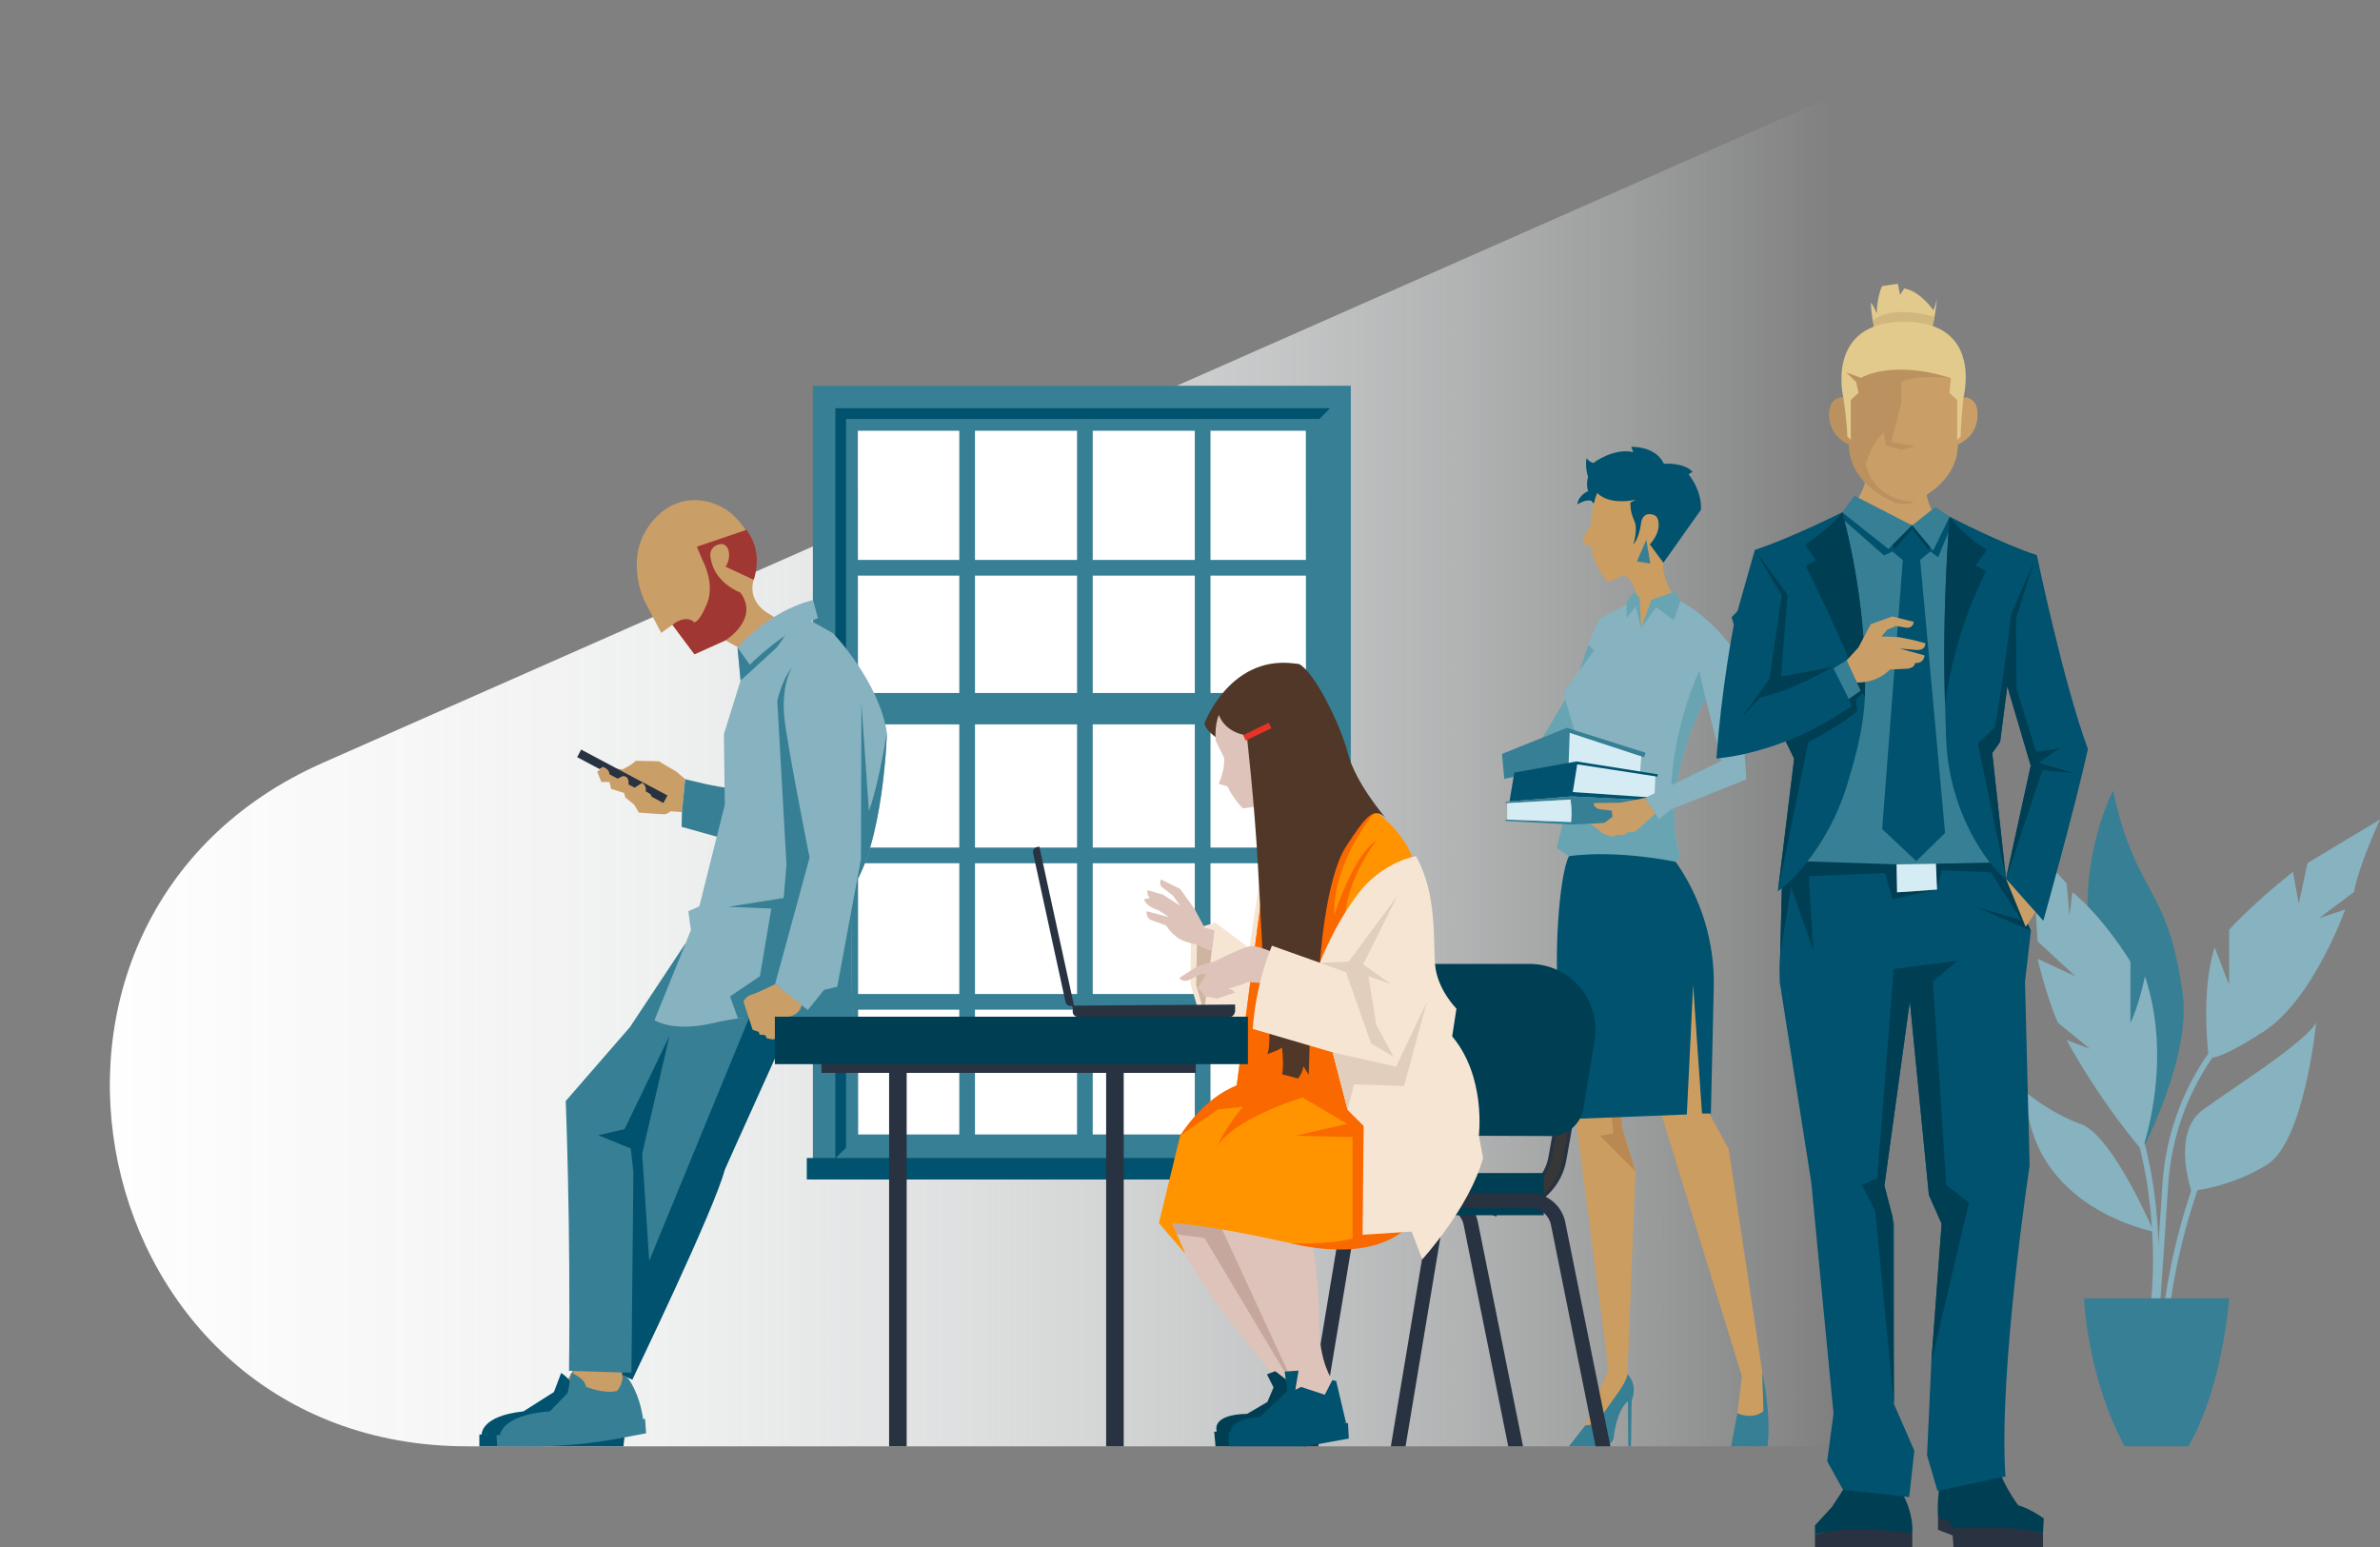 <?xml version="1.0" encoding="UTF-8" standalone="no"?>
<svg xmlns="http://www.w3.org/2000/svg" xmlns:xlink="http://www.w3.org/1999/xlink" viewBox="0 0 520 338">
  <rect x="0" y="0" width="520" height="338" fill="#808080" stroke="none"/>
  <defs>
    <style>.cls-1{fill:url(#Naamloos_verloop_2);}.cls-2{fill:#f6e5d3;}.cls-3{fill:#fa6800;}.cls-4{fill:#00526e;}.cls-5{fill:#003e53;}.cls-6{fill:#69a4b2;}.cls-7{fill:#e6332a;}.cls-8{fill:#fff;}.cls-9{fill:#ff9300;}.cls-10{fill:#a03732;}.cls-11{fill:#b58755;}.cls-12{fill:#ba8852;}.cls-13{fill:#ceb5a1;}.cls-14{fill:#cc9d61;}.cls-15{fill:#ca9e67;}.cls-16{fill:#d1b77d;}.cls-17{fill:#e2cebc;}.cls-18{fill:#e2ca8d;}.cls-19{fill:#c6a79e;}.cls-20{fill:#dec3ba;}.cls-21{fill:#d5ecf4;}.cls-22{fill:#87b2bf;}.cls-23{fill:#283241;}.cls-24{fill:#377f95;}.cls-25{fill:#503727;}.cls-26{fill:#373737;stroke:#283241;stroke-miterlimit:10;stroke-width:.795px;}.cls-27{fill:#98774d;opacity:.3;}</style>
    <linearGradient gradientTransform="translate(0 -1274) scale(1 -1)" gradientUnits="userSpaceOnUse" id="Naamloos_verloop_2" x1="-86.622" x2="400.547" y1="-1432" y2="-1432">
      <stop offset="0" stop-color="#fff"/>
      <stop offset=".226" stop-color="#fff" stop-opacity=".99"/>
      <stop offset=".363" stop-color="#fcfcfc" stop-opacity=".957"/>
      <stop offset=".475" stop-color="#fbfcfc" stop-opacity=".901"/>
      <stop offset=".574" stop-color="#f9fafb" stop-opacity=".821"/>
      <stop offset=".665" stop-color="#f7f9f9" stop-opacity=".718"/>
      <stop offset=".75" stop-color="#f5f7f8" stop-opacity=".591"/>
      <stop offset=".83" stop-color="#f2f5f6" stop-opacity=".44"/>
      <stop offset=".906" stop-color="#eef3f3" stop-opacity=".265"/>
      <stop offset=".976" stop-color="#eaf0f1" stop-opacity=".072"/>
      <stop offset="1" stop-color="#e9eff0" stop-opacity="0"/>
    </linearGradient>
  </defs>
  <g id="Neuzen">
    <path class="cls-1" d="M447.97,0L70.601,166.632c-77.169,34.075-52.848,149.368,31.51,149.368h417.889V0h-72.03Z"/>
  </g>
  <g id="Laag_1">
    <g>
      <g>
        <path class="cls-24" d="M461.673,172.718s-7.608,14.582-5.072,32.968l11.412,45.647s10.778-20.288,8.876-34.236c-3.283-24.077-10.144-20.922-15.216-44.379Z"/>
        <path class="cls-22" d="M442.653,238.653s5.072,4.438,12.046,6.974,15.85,23.458,15.85,23.458c0,0-27.262-5.072-27.896-30.432Z"/>
        <path class="cls-22" d="M478.791,260.209s-4.438-12.68,2.536-17.752,22.19-14.582,24.726-19.02c0,0-2.536,25.994-10.778,31.066-8.242,5.072-16.484,5.706-16.484,5.706Z"/>
        <path class="cls-22" d="M482.595,231.045s-1.902-13.948,1.268-24.092l3.17,8.242v-12.046s4.438-5.072,13.948-12.68l1.268,6.974,1.902-8.876,15.85-9.51s-4.438,9.51-5.706,15.85l-1.902,1.426-5.706,4.279,5.706-1.902s-6.974,19.654-17.752,26.628c-10.778,6.974-12.046,5.706-12.046,5.706Z"/>
        <path class="cls-22" d="M468.013,251.333s6.974-19.02,.634-38.039c0,0-1.268,6.34-3.17,10.144v-13.314s-5.706-9.51-12.68-15.216l-.634,5.072-.634-6.974-7.608-8.242,1.268,20.922,8.242,7.608-8.242-3.804s1.902,8.242,4.438,13.948l6.974,5.706-5.072-1.902s6.34,12.046,16.484,24.092Z"/>
        <path class="cls-22" d="M471.177,285.018l-1.257-.167c.025-.189,2.441-19.124-3.781-39.035l1.21-.378c6.309,20.188,3.853,39.389,3.827,39.58Z"/>
        <path class="cls-22" d="M471.815,286.885l-1.264-.098c.007-.082,.648-8.464,1.901-27.888,1.268-19.654,12.108-31.344,12.218-31.46l.922,.871c-.106,.113-10.637,11.494-11.874,30.671-1.254,19.433-1.896,27.821-1.903,27.904Z"/>
        <path class="cls-22" d="M473.716,289.423l-1.264-.102c1.26-15.756,6.955-31.084,7.012-31.238l1.187,.445c-.057,.152-5.69,15.32-6.936,30.894Z"/>
        <path class="cls-24" d="M464.209,316h13.948c7.608-13.314,8.876-32.334,8.876-32.334h-31.7s.634,17.118,8.876,32.334Z"/>
      </g>
      <g>
        <g>
          <rect class="cls-8" height="163.115" width="107.703" x="182.509" y="89.171"/>
          <g>
            <path class="cls-24" d="M295.135,257.692h-117.532V84.28h117.532v173.412Zm-107.638-9.828h97.882l-.069-153.755h-97.882l.07,153.755Z"/>
            <path class="cls-24" d="M261.051,217.177h-22.302v-28.566h22.302v28.566Zm29.171-91.412v-3.428h-25.745v-33.142h-3.427v33.142h-22.302v-33.142h-3.427v33.142h-22.302v-33.142h-3.427v33.142h-27.078v3.428h27.078v25.647h-24.672v1.776h-2.407v3.428h2.407v1.651h24.672v26.915h-27.078v3.428h27.078v28.566h-27.078v3.428h27.078v32.173h3.427v-32.173h22.302v32.173h3.427v-32.173h22.302v32.173h3.427v-32.173h25.745v-3.428h-25.745v-28.566h25.745v-3.428h-25.745v-26.915h25.745v-6.856h-25.745v-25.647h25.745Zm-77.202,0h22.302v25.647h-22.302v-25.647Zm22.302,91.412h-22.302v-28.566h22.302v28.566Zm-22.302-31.994v-26.915h22.302v26.915h-22.302Zm48.031,0h-22.302v-26.915h22.302v26.915Zm-22.302-33.771v-25.647h22.302v25.647h-22.302Z"/>
            <path class="cls-4" d="M288.261,91.534h-103.406s0,159.212,0,159.212l-2.339,2.339V89.195h108.085l-2.339,2.34Z"/>
          </g>
        </g>
        <rect class="cls-4" height="4.683" width="120.19" x="176.273" y="253.01"/>
      </g>
      <g>
        <path class="cls-4" d="M348.223,101.77s-2.201,2.641-1.233,5.547c0,0-2.025,.704-2.377,2.905,0,0,1.849-1.233,3.081-.792,0,0,.704,1.145,2.377,1.321l1.937-3.874-3.786-5.106Z"/>
        <path class="cls-14" d="M355.212,125.844c4.841,3.801,1.712,14.176,1.712,14.176l8.908-9.636c-2.377-3.257-2.48-6.44-2.48-6.44,.012-.344,.038-.673,.075-.987,0,0-5.596-3.809-7.547-3.083-5.871,2.185-1.931,5.117-1.063,5.694,.134,.089,.268,.178,.395,.277Z"/>
        <path class="cls-14" d="M354.975,125.668s-.391-4.987,3.003-4.493"/>
        <path class="cls-14" d="M363.426,122.956c.402-3.421,2.125-5.11,2.125-5.11,6.41-8.094,.96-17.948-10.037-15.952-8.031,1.457-7.848,12.66-7.848,12.66-.841,.904-1.917,3.418-1.896,4,.021,.582,1.771,.665,1.771,.665,.218,2.031,1.662,5.564,3.732,7.948l3.702-1.499,8.451-2.712Z"/>
        <polygon class="cls-24" points="359.695 117.948 357.643 122.668 360.568 123.124 359.695 117.948"/>
        <g>
          <path class="cls-22" d="M378.773,142.004s-4.094-6.471-11.621-10.697l-5.811,.396-2.773,5.547-.924-6.009c-2.575,.726-8.32,4.094-8.32,4.094,0,0-1.415,2.999-2.333,5.524h0s-1.761,5.436-1.761,5.436l-3.632,5.018,.375,1.516-4.667,11.096,5.987,7.307-.88,4.754-2.289,9.332c14.13,3.037,26.004,2.983,26.004,2.983l1.024-1.134c-4.988-15.628,5.494-34.561,5.494-34.561l3.441,13.617,5.053-1.935-2.367-22.286Z"/>
          <g>
            <polygon class="cls-6" points="343.293 171.233 344.041 159.766 341.973 152.83 335.193 164.256 343.293 171.233"/>
            <polygon class="cls-6" points="346.99 140.86 345.23 146.296 348.267 142.136 346.99 140.86"/>
          </g>
          <path class="cls-6" d="M372.646,152.608l-1.381-6.025s-5.927,12.274-6.174,27.154l-11.458,2.864-11.221-.614-2.289,9.332,2.67,1.741c7.851,3.937,23.334,1.242,23.334,1.242l1.024-1.134c-4.988-15.628,5.494-34.561,5.494-34.561Z"/>
          <polygon class="cls-21" points="358.629 164.8 358.347 168.88 344.407 166.6 342.229 167.143 342.472 159.428 358.629 164.8"/>
          <polygon class="cls-24" points="342.714 167.143 342.956 160.114 359.195 165.446 359.558 164.477 342.35 159.024 328.172 164.719 328.657 170.173 342.714 167.143"/>
          <polygon class="cls-21" points="361.677 169.56 361.481 174.406 343.304 173.297 344.407 166.6 361.677 169.56"/>
          <polygon class="cls-4" points="330.862 168.806 329.805 175.101 343.359 174.01 359.198 174.805 361.861 174.939 361.861 174.309 343.632 173.056 344.604 166.994 362.144 169.688 362.222 169.176 344.446 166.364 330.862 168.806"/>
          <path class="cls-24" d="M359.198,174.805l-15.84-.796-13.554,1.092-.819,.091v.318s.313-.023,.313-.023l13.832-.796s.409,2.184,.136,4.913l-13.962-.531-.32-.015v.318s14.509,.773,14.509,.773l3.956-.183,3.042-.141,8.743-.404c.409-2.821-.037-4.618-.037-4.618Z"/>
          <path class="cls-21" d="M343.131,174.692s.409,2.184,.136,4.913l-13.962-.531-.006-3.587,13.832-.796Z"/>
          <polygon class="cls-22" points="376.086 166.225 381.139 164.29 381.563 170.284 365.039 176.868 362.485 178.981 359.42 174.33 376.086 166.225"/>
          <path class="cls-15" d="M361.67,177.781l-4.408,3.914-1.86,.193-.545,.545-1.591-.038-.789,.443-1.969-.57-3.058-2.301,3.042-.141,1.816-1.362-.165-1.358-2.395-.264s-1.481-.105-1.572-1.378l2.356-.049,3.485-.037,5.401-1.05,2.251,3.451Z"/>
        </g>
        <path class="cls-14" d="M385.044,299.854l-7.358-48.809-5.817-10.664,.186-40.236-5.927-11.843s-5.251,3.923-23.334-1.242l-.978,38.779,9.641,73.364-5.081,12.222,2.323-.342,6.689-6.717,.171-4.099,1.768-44.374-2.949-9.513-1.991-37.49,28.208,91.854-1.004,8.038,2.943,2.37,2.77-2.849-.259-8.449"/>
        <polygon class="cls-12" points="344.19 204.445 352.386 208.89 354.377 246.38 357.327 255.893 349.571 248.137 352.564 247.639 347.93 209.682 344.19 204.445"/>
        <path class="cls-24" d="M378.226,316l1.364-7.217s3.317,1.548,5.713-.479l-.259-8.449s2.028,9.069,1.143,16.146h-7.961Z"/>
        <path class="cls-24" d="M356.496,305.945l-.147,10.055h-.59s-.074-9.834-.074-9.834c-2.359,1.769-3.059,7.372-3.059,7.372,.037,2.433-2.641,2.462-2.641,2.462h-7.2s3.59-4.574,3.59-4.574c1.093-.072,2.323-.342,2.323-.342l5.114-7.188s1.672-2.375,1.746-3.628c0,0,2.412,1.992,.937,5.678Z"/>
        <path class="cls-4" d="M343.754,244.468l24.797-.969,1.378-28.323,1.939,28.114h1.939l.627-27.598c.222-9.782-2.689-19.379-8.308-27.389h0s-12.565-2.714-23.334-1.242c-2.157,4.226-3.531,23.072-1.947,34.571l2.908,22.836Z"/>
        <polygon class="cls-6" points="358.568 137.25 360.813 131.043 365.963 129.195 367.152 131.307 365.699 135.533 361.869 132.628 358.568 137.25"/>
        <polygon class="cls-6" points="358.238 130.647 358.568 137.25 357.379 132.496 355.398 135.005 355.398 131.572 357.049 129.327 358.238 130.647"/>
        <path class="cls-4" d="M363.426,122.956l-2.966-4.018s1.849-1.849,1.937-4.05c.088-2.201-.968-2.553-2.113-2.553s-1.673,1.145-1.761,2.113c-.088,.968-.702,3.555-1.673,4.49,0,0,1.145-3.257,.176-5.282-.968-2.025-.792-3.874-.792-3.874l1.233-.616s-6.339,1.585-8.98-2.025c-2.641-3.61-1.849-7.043-1.849-7.043,0,0,.616,.88,1.497,1.056,0,0,4.314-3.346,8.716-2.377l-.44-1.145s5.282-.264,7.131,3.698c0,0,4.402-.352,6.251,1.761l-.88,.528s2.905,3.346,2.729,7.747l-8.215,11.589Z"/>
      </g>
      <g>
        <g>
          <g>
            <polygon class="cls-11" points="139.012 296.519 135.988 302.854 134.836 308.182 123.029 303.286 129.797 291.191 139.012 296.519"/>
            <g>
              <path class="cls-4" d="M121.023,304.147l1.584-4.176s2.736,1.728,2.592,3.6c0,0,3.456,2.304,6.48,2.16,0,0,4.022-.861,4.31-2.876l.672,.672s.96,3.456-.518,9.306c0,0-8.783-.288-14.687,1.152s-16.219-.576-16.219-.576c0,0-.242-4.032,9.117-5.04l6.669-4.221Z"/>
              <path class="cls-4" d="M105.236,313.408h-.504v2.592h31.482l.36-3.168h-.432s-5.184-1.224-12.743,.288c-7.56,1.512-18.162,.288-18.162,.288Z"/>
            </g>
            <polygon class="cls-15" points="125.285 305.494 125.383 299.54 129.989 297.095 134.116 299.447 135.94 299.879 135.94 300.407 135.94 301.127 135.844 305.878 125.285 305.494"/>
            <path class="cls-24" d="M149.715,206.189l-12.095,18.239-14.015,16.127s1.104,27.07,.72,58.94l1.058,.045,10.557,.339v.528l2.208,1.008s15.215-33.598,20.207-45.885c4.992-12.287,17.855-39.55,17.855-39.55l-26.494-9.791Z"/>
            <path class="cls-4" d="M138.388,256.105l-.432,43.773h-2.016s0,.528,0,.528l2.208,1.008s18.095-37.438,20.207-45.885l17.855-39.55-8.639-3.072-25.726,62.588-1.536-23.423,5.952-25.726-9.791,20.351-5.76,1.344,7.104,2.88,.576,5.184Z"/>
            <g>
              <path class="cls-24" d="M124.037,304.33l.78-4.397s3.009,1.189,3.216,3.055c0,0,3.824,1.621,6.768,.918,0,0,1.342-1.426,1.25-3.461l1.151,.662s2.49,3.093,3.305,8.947c0,0-8.684,1.35-14.217,3.862-5.533,2.512-17.084-.368-17.084-.368,0,0,.432-4.464,10.943-5.184l3.888-4.034Z"/>
              <path class="cls-24" d="M109.206,313.547h-.72l.144,2.453h8.003c6.309,0,12.603-.59,18.802-1.763l5.732-1.084-.235-3.18-.424,.08s-3.708-1.413-10.854,1.478c-7.147,2.891-20.447,2.016-20.447,2.016Z"/>
            </g>
          </g>
          <g>
            <path class="cls-15" d="M136.009,168.097s2.135-.978,2.846-1.868l5.07,.089,3.914,2.313,1.868,1.601-.712,7.205-2.49-.178s-.623,.534-1.156,.623-5.781-.356-5.781-.356l-.978-1.69-1.957-1.601-.267-.978-2.846-.889-.356-1.512h-1.779l-.889-2.224,1.245-1.067,4.269,.534Z"/>
            <path class="cls-23" d="M145.828,173.793l-18.85-10.018-.877,1.649,4.917,2.613,.721-.475c1.227,.452,1.419,1.227,1.435,1.62l1.783,.948,1.007-.522s1.379-.356,1.379,1.512l-.037,.259,1.343,.714,1.69-1.062s1.007,.713,.74,1.869l1.006,.579,.343,.623,2.523,1.341,.877-1.649Z"/>
            <path class="cls-24" d="M148.924,180.654l.07-3.218,.712-7.205s7.474,1.975,10.354,1.975l-1.536,11.135-9.599-2.688Z"/>
            <g>
              <path class="cls-15" d="M151.726,142.954l6.769-3.044,5.415,2.966,8.034-6.313-3.763-2.349s-5.01-2.383-3.522-7.548c1.427-4.953-.2-10.109-4.492-14.123-3.577-3.344-11.31-5.668-17.264,.936-7.079,7.852-2.064,17.871-2.064,17.871l3.639,6.938,2.435-1.786,4.816,6.451Z"/>
              <path class="cls-10" d="M153.542,122.511s2.726,4.997,.945,9.34c-1.781,4.343-2.814,4.11-2.814,4.11,0,0-1.559-1.882-4.763,.542l4.816,6.451,6.769-3.044s7.577-4.652,3.243-10.458c0,0-5.47-1.944-6.424-7.259,0,0-.8-2.417,1.617-3.216,2.417-.8,3.053,2.744,1.599,4.833l6.127,2.857s2.344-5.755-1.565-10.903l-10.831,3.686,1.281,3.062Z"/>
            </g>
            <path class="cls-22" d="M161.811,148.688l-.672-7.2,14.783-6.528,6.048,3.36s10.079,10.463,11.807,21.791c0,0-.672,24.574-7.872,34.366l.288,27.657h-16.895s-4.896-.586-13.631,1.43-12.671-.672-12.671-.672l7.968-19.679-.576-4.128,2.4-1.056,5.568-22.175-.192-15.455,3.648-11.711Z"/>
            <path class="cls-24" d="M169.826,153.104s1.872-8.639,6.192-9.071,12.191,9.647,12.191,9.647l1.632,23.471s1.728-3.888,3.936-17.039c0,0-.672,24.574-7.872,34.366l.288,27.657h-16.895l-8.063,.374s-1.728-4.8-1.728-4.8l6.528-4.416,2.496-14.783-9.407-.384,12.095-1.92,.624-7.248-2.016-35.854Z"/>
            <path class="cls-15" d="M169.298,222.076l.24,3.888,.912,.624-1.584,.528-1.296-.24-.384-.72-1.2-.096-.24-.624-1.296-.432-2.016-6.192s.576-1.2,1.872-1.536,5.04-2.256,5.04-2.256l5.856,4.272s-.144,3.792-5.904,2.784Z"/>
            <path class="cls-22" d="M169.346,215.02l7.152,5.664,3.552-4.416,2.88-.672,5.184-27.934,.096-33.982s-2.688-8.255-9.311-10.175c-6.624-1.92-8.063,7.104-7.584,12.767s5.568,31.102,5.568,31.102l-7.536,27.646Z"/>
            <polygon class="cls-24" points="161.139 141.489 161.811 148.688 169.682 141.489 174.482 134.769 161.139 141.489"/>
            <path class="cls-22" d="M161.139,141.489l2.688,3.744s7.392-7.488,14.879-10.175l-1.056-3.936s-8.639,1.632-16.511,10.367Z"/>
          </g>
        </g>
        <g>
          <rect class="cls-23" height="86.197" width="3.84" x="194.257" y="229.803"/>
          <rect class="cls-23" height="86.197" width="3.84" x="241.678" y="229.803"/>
          <rect class="cls-23" height="6.144" width="81.787" x="179.473" y="228.267"/>
          <path class="cls-23" d="M322.906,267.028c-.743-3.687-4.011-6.362-7.772-6.362h-14.393c-3.892,0-7.181,2.786-7.821,6.624l-8.118,48.71h3.215l8.031-48.189c.384-2.303,2.358-3.974,4.693-3.974h14.393c2.257,0,4.217,1.606,4.663,3.817l9.736,48.346h3.235l-9.862-48.972Z"/>
          <path class="cls-26" d="M326.436,265.153l-.568-3.12,4.552-.828c4.208-.765,7.538-4.108,8.286-8.319l4.699-26.433,3.122,.554-4.699,26.433c-.979,5.509-5.336,9.883-10.841,10.884l-4.552,.828Z"/>
          <path class="cls-5" d="M310.025,248.108l28.753,.103c3.565,.013,6.612-2.567,7.186-6.086l2.423-14.84c1.427-8.743-5.321-16.682-14.179-16.682h-23.799l-.384,37.504Z"/>
          <rect class="cls-5" height="9.215" width="35.326" x="301.962" y="256.297"/>
          <path class="cls-23" d="M341.988,267.028c-.743-3.687-4.011-6.362-7.772-6.362h-14.393c-3.892,0-7.181,2.786-7.821,6.624l-8.118,48.71h3.215l8.031-48.189c.384-2.303,2.358-3.974,4.693-3.974h14.393c2.257,0,4.217,1.606,4.663,3.817l9.736,48.346h3.235l-9.862-48.972Z"/>
          <polygon class="cls-2" points="265.535 201.567 258.102 203.838 265.329 203.219 264.745 207.836 260.204 204.941 260.108 214.924 262.316 222.411 276.272 223.659 275.918 209.424 265.535 201.567"/>
          <polygon class="cls-2" points="272.555 210.032 276.891 180.92 281.227 184.843 274.001 212.303 272.555 210.032"/>
          <polygon class="cls-13" points="265.329 203.219 263.058 221.182 261.356 215.212 261.548 204.365 265.329 203.219"/>
          <path class="cls-20" d="M256.077,267.289l1.055,2.395,1.891,4.292s3.581,8.24,21.052,28.591l5.952,1.728-2.308-4.84-3.26-6.871-5.512-12.471-8.622-12.972-10.248,.149Z"/>
          <polygon class="cls-19" points="283.02 303.649 274.947 280.112 266.325 267.14 256.077 267.289 257.132 269.683 263.18 270.504 283.02 303.649"/>
          <path class="cls-20" d="M266.325,267.14l15.862,34.275,.768,5.568,8.227-.925-.1-4.505s-2.929-4.117-2.851-12.351-1.631-18.565-1.631-18.565l-20.274-3.496Z"/>
          <path class="cls-9" d="M300.504,177.265s7.224,4.894,8.855,12.584v76.203s-6.292,10.254-27.265,5.593c-20.973-4.661-26.017-4.356-26.017-4.356l2.946,6.687-5.826-6.758,4.661-19.109s5.36-7.69,12.351-10.953l6.525-49.637,23.77-10.254Z"/>
          <path class="cls-3" d="M257.858,248.108s4.884-8.112,12.351-10.953l6.525-49.637,23.77-10.254s-9.293,10.685-9.005,22.78c0,0,4.032-12.959,9.215-16.415,0,0-7.776,9.791-6.912,20.159l7.776,41.757,7.781,20.506s-5.856,10.669-27.265,5.593c0,0,7.965,.395,13.437-1.045v-22.175l-12.383-.288,11.231-2.592-9.791-5.76s-16.415,4.896-19.295,11.807c0,0,2.88-6.048,6.336-9.791l-5.472,.576-8.298,5.73Z"/>
          <path class="cls-25" d="M270.284,163.759s-6.871-3.08-7.104-5.76c0,0,5.82-15.66,20.735-12.863l-13.631,18.623Z"/>
          <path class="cls-20" d="M265.611,161.851s-.293-3.464,.703-5.637l9.873,3.469s3.497,15.28,1.245,15.918-5.9,1.022-5.9,1.022c0,0-1.887-1.851-3.36-4.8l-1.92-.576s1.44-2.976,1.199-5.71l-1.84-3.686Z"/>
          <path class="cls-25" d="M266.314,156.214s1.09,3.706,6.082,4.474c0,0,1.658,14.014,2.474,28.928s1.049,19.808,1.049,19.808c0,0,2.447,18.876,.932,20.857,0,0,1.864-.466,3.263-1.398,0,0,.466,4.195,0,5.826l3.496,.932s.932-1.049,1.165-2.68l1.165,1.864,.699-23.42,1.748-1.049s1.165-18.41,5.709-25.401,6.059-8.622,8.622-6.292c0,0-6.516-7.465-8.243-14.136-1.643-6.345-7.297-17.643-10.559-19.391,0,0-11.903-1.536-17.601,11.077Z"/>
          <path class="cls-20" d="M278.676,208.336s-3.884-1.942-5.748-1.554-7.38,3.185-7.38,3.185l-3.962,1.165-3.962,2.563s.621,.854,1.942,.544l2.796-1.398h1.243s-1.398,2.02-1.864,3.029l1.165,1.243,.233,.621,1.787,.233,.854,.233,4.039-1.321s-.388-.777-1.554-.854c0,0,2.874-.699,4.35-1.476l4.195,.311,1.864-6.525Z"/>
          <path class="cls-2" d="M277.899,206.627s-3.496,7.923-4.195,18.177l17.478,5.127,3.263,12.584,3.496,3.496-.233,23.77,10.72-.699,2.33,6.059s10.254-11.186,13.283-22.139l-.932-4.894s1.631-12.817-5.826-21.673l.932-6.059s-4.195-4.195-4.661-9.555c-.466-5.36,.466-15.614-4.195-23.77,0,0-7.224,1.165-12.584,8.156-5.36,6.991-8.389,15.147-8.389,15.147l-10.487-3.729Z"/>
          <polygon class="cls-17" points="294.445 242.515 291.182 229.931 305.034 233.067 311.753 218.86 306.761 237.291 295.818 236.907 294.445 242.515"/>
          <polygon class="cls-17" points="288.386 210.356 294.09 212.428 299.562 227.979 304.458 230.859 300.714 223.947 298.986 213.292 303.882 215.02 297.834 210.7 305.322 195.725 294.666 210.124 288.386 210.356"/>
          <path class="cls-5" d="M276.811,300.263l1.824-.672,3.36,2.592,3.338,13.818h-19.753l-.288-3.162,.576-.096s-1.536-3.648,6.624-3.84l4.416-2.592,1.344-3.168-1.44-2.88Z"/>
          <g>
            <polygon class="cls-4" points="268.486 316 268.424 312.898 268.918 312.862 294.09 310.846 294.522 311.026 294.702 314.302 285.333 316 268.486 316"/>
            <path class="cls-4" d="M268.918,312.862s-.424-2.843,6.411-3.309l5.904-5.671-.544-4.195,3.029-.233-.699,4.195,1.243-.621,5.188,1.709,1.631-3.185,.854,.155,2.154,9.139s-.995,.207-6.741,1.008c-.391,.055-1.306,.901-1.717,.953l-16.714,.055Z"/>
          </g>
          <path class="cls-20" d="M254.064,195.46l3.783,2.419-1.595-2.214-1.974-1.541c-1.346-.759-.601-1.97-.601-1.97l4.163,2.052,3.13,4.354,2.233,4.141,2.126,.519-.584,4.618-3.573-1.552s-2.186-.346-3.603-1.228c-1.59-.99-2.781-2.818-2.781-2.818,0,0-1.613-.673-2.877-1.062-1.711-.526-1.371-2.088-1.371-2.088l4.893,1.281-2.288-1.473c-3.056-.979-3.171-2.42-3.171-2.42l1.291-.301c-.898-.812-.496-1.686-.496-1.686l3.295,.971Z"/>
          <g>
            <path class="cls-23" d="M235.494,222.167l33.264,.019c.613-.004,1.107-.749,1.103-1.362l-.002-.236-.008-1.11-35.485,.24,.008,1.11,.002,.236c.004,.613,.505,1.107,1.118,1.103Z"/>
            <path class="cls-23" d="M225.718,186.401l7.079,32.503c.131,.599,.722,.979,1.321,.849l.594,.643-.066-.751-7.565-34.677-.285,.062-.23,.05c-.599,.131-.979,.722-.849,1.321Z"/>
          </g>
          <rect class="cls-5" height="10.367" width="103.357" x="169.298" y="222.134"/>
          <rect class="cls-7" height="1.317" transform="translate(-42.237 136.063) rotate(-25.903)" width="6.228" x="271.583" y="159.202"/>
        </g>
      </g>
    </g>
    <g>
      <polygon class="cls-23" points="426.805 338 446.372 338 446.372 334.964 434.058 331.59 423.431 331.59 423.431 334.231 426.636 335.47 426.805 338"/>
      <polygon class="cls-23" points="396.553 338 396.553 335.301 408.361 331.59 417.807 334.964 417.807 338 396.553 338"/>
      <path class="cls-5" d="M402.687,325.518l-2.423,3.711-3.711,4.048v2.024s4.892-2.362,21.254-.337c0,0,.504-4.386-2.616-9.446h-12.504Z"/>
      <path class="cls-5" d="M424.419,322.392s-1.325,3.126-.987,9.199l2.362,.675,1.012,1.687s11.808-1.012,19.567,1.012l.169-3.205s-3.036-2.193-5.566-2.868c0,0-2.53-3.205-4.312-7.802l-12.244,1.303Z"/>
      <g>
        <path class="cls-18" d="M422.404,67.785c-.619-.879-3.155-4.211-6.363-4.764l-.893,1.404-.511-2.425-3.446,.511s-1.122,2.473-1.149,5.935c-.782-1.799-1.276-2.361-1.276-2.361,.128,4.978,1.532,7.658,1.532,7.658l1.083-1.444,8.426-.308c-.58,.706-1.048,1.159-1.213,1.241l3.063-.383c1.149-2.425,1.532-7.658,1.532-7.658-.143,.884-.426,1.761-.785,2.594Z"/>
        <path class="cls-16" d="M409.174,70.048c.456,2.421,1.123,3.695,1.123,3.695l1.083-1.444,8.426-.308c-.58,.706-1.048,1.159-1.213,1.241l3.063-.383c.443-.936,.772-2.289,1.009-3.599,0,0-9.114-2.911-13.492,.797Z"/>
        <path class="cls-15" d="M404.351,110.994s4.797-4.447,3.393-11.978l12.892,5.106s-.383,5.361,2.298,8.552l-5.233,3.957-13.349-5.636Z"/>
        <g>
          <path class="cls-4" d="M442.435,214.517l1.294-11.15-5.44-11.357-2.29-3.579-13.027,.286,.244,5.622c-3.064,.312-5.983,.513-8.732,.627l-.102-6.106-21.473-.716-3.579,5.488-.391,15.097s-.254,1.452-.088,5.852l6.89,43.764,4.863,50.499-1.389,10.42,3.473,6.252,14.445,1.574,1.125-10.121-4.455-10.21v-39.385l-2.084-8.336,5.557-40.291,4.168,42.375,2.779,6.252-2.253,30.252-.937,20.334,2.287,7.779,14.844-3.149c-1.574-22.941,5.284-67.93,5.284-67.93l-1.012-40.146Z"/>
          <path class="cls-24" d="M392.909,188.145c13.313,3.579,43.09,.286,43.09,.286l-10.021-75.538-8.208,1.909-15.27-2.863-9.591,76.206Z"/>
          <polygon class="cls-4" points="404.351 110.994 402.5 111.939 402.214 113.068 411.641 121.364 413.464 120.484 417.612 123.941 421.76 120.484 423.457 121.741 426.537 114.325 425.978 112.893 417.77 114.802 404.351 110.994"/>
          <polygon class="cls-5" points="422.971 188.718 423.216 194.34 424.26 190.149 434.996 190.579 441.629 201.077 431.895 198.214 443.729 203.367 438.289 192.01 435.999 188.431 422.971 188.718"/>
          <path class="cls-5" d="M391.334,193.728l4.831,13.918-.966-16.208,16.606-.716,1.718,5.726,9.693-2.108c-1.473,.326-8.732,.627-8.732,.627l-.102-6.106-21.473-.716-3.579,5.488-.391,15.097,2.395-15.002Z"/>
          <polygon class="cls-21" points="423.216 194.34 414.484 194.967 414.382 188.861 422.971 188.718 423.216 194.34"/>
          <path class="cls-4" d="M402.5,111.939s-1.945,.973-4.767,2.29c-.678,.317-1.407,.653-2.171,1.001-3.773,1.716-8.417,3.704-12.149,4.917l-3.794,13.395-1.28,1.295,.482,1.686s-2.71,13.761-3.794,29.208c5.573-.567,10.748-2.056,15.129-3.755l1.846,3.789-3.545,28.933c1.503-.966,3.166-2.606,4.78-4.463,4.811-5.538,8.319-12.082,10.446-19.102,1.838-6.064,3.535-12.471,3.752-18.751,.726-20.968-4.935-40.443-4.935-40.443Z"/>
          <polygon class="cls-15" points="445.065 198.786 442.584 202.508 438.289 192.01 445.065 198.786"/>
          <polygon class="cls-24" points="402.5 111.939 405.172 108.312 417.77 114.802 422.828 110.793 425.978 112.893 422.351 120.337 421.69 119.538 417.77 114.802 413.422 119.15 412.616 119.955 402.5 111.939"/>
          <polygon class="cls-4" points="413.422 119.15 417.77 114.802 421.69 119.538 421.219 119.969 419.464 121.578 424.976 181.989 418.677 188.145 411.233 181.13 415.814 121.435 414.111 119.808 413.422 119.15"/>
          <polygon class="cls-5" points="417.818 115.494 414.111 119.808 413.422 119.15 417.77 114.802 421.69 119.538 421.219 119.969 417.818 115.494"/>
          <path class="cls-5" d="M407.435,152.382c.726-20.968-4.935-40.443-4.935-40.443,0,0-2.147,3.197-8.16,7.062l2.434,3.436-2.29,1.145c7.587,15.031,12.951,28.8,12.951,28.8Z"/>
          <path class="cls-4" d="M438.289,192.01c-1.633-1.05-3.364-3.142-4.981-5.542-5.095-7.563-7.857-16.46-8.129-25.576-.061-2.028-.111-4.293-.204-6.962-.726-20.968,1.002-41.038,1.002-41.038,0,0,11.411,5.917,19.046,8.398,0,0,5.72,27.629,11.16,42.374-2.672,12.216-9.735,37.507-9.735,37.507l-8.16-9.162,5.398-24.718-5.112-17.37-1.575,12.168-1.718,2.434,3.006,27.486Z"/>
          <path class="cls-5" d="M424.976,153.931c-.726-20.968,1.002-41.038,1.002-41.038,0,0,2.106,3.388,8.118,7.253l-2.434,3.436,2.29,1.145c-7.587,15.031-8.977,29.204-8.977,29.204Z"/>
          <path class="cls-5" d="M445.405,166.672l7.874,2.29-7.015-.716-7.975,23.764,5.398-24.718-5.112-17.37-1.575,12.168-1.718,2.434,3.006,27.486-6.156-29.633,3.722-3.436s1.575-8.16,3.579-24.766l5.01-11.596-4.008,12.598,.143,15.318,4.295,13.743,5.01-.716-4.479,3.149Z"/>
          <path class="cls-5" d="M400.501,145.677s-8.853,5.239-15.899,6.685l-4.155,4.517,6.143-8.491,2.71-18.247-5.887-9.993,7.152,9.812-1.445,17.886,11.382-2.168Z"/>
          <path class="cls-5" d="M403.934,152.723l.662,1.506s-6.96,5.017-14.44,7.748l1.846,3.789-3.545,28.933,6.625-32.52s7.394-3.863,10.717-6.85l-.327-2.619,1.864-1.521-3.852-6.957,3.026,6.685-2.575,1.807Z"/>
          <path class="cls-15" d="M405.714,149.125c4.78,.061,7.213-2.856,7.213-2.856l3.412-.144s1.909,.074,2.09-1.277c2.002,.153,2.062-1.653,2.062-1.653l-5.43-1.497,3.129,.262c2.684,.403,2.474-1.424,2.474-1.424l-2.665-.706-3.158-.629-3.772-.138,1.283-1.504,1.939-.786,2.293,.383s1.427,.138,1.543-1.299l-4.671-1.172-4.722,1.689-2.691,5.088-2.966,3.256,2.639,4.408Z"/>
          <polygon class="cls-24" points="403.482 144.231 405.714 149.125 406.509 150.916 403.934 152.723 400.592 146.038 403.482 144.231"/>
        </g>
        <g>
          <path class="cls-15" d="M428.998,86.804l-1.3-5.563-11.829-6.1-12.082,3.325-1.047,8.339s-3.376-.307-3.069,4.297c.307,4.604,4.297,5.985,4.297,5.985,0,6.938,5.938,10.813,9.426,12.49,1.566,.753,3.385,.753,4.951,0,3.487-1.677,9.426-5.552,9.426-12.49,0,0,3.99-1.381,4.297-5.985,.307-4.604-3.069-4.297-3.069-4.297Z"/>
          <path class="cls-27" d="M415.869,75.141l-11.827,3.963-1.302,7.7s-3.376-.307-3.069,4.297c.307,4.604,4.297,5.985,4.297,5.985,0,6.938,5.938,10.813,9.426,12.49,1.566,.753,3.385,.753,4.951,0,0,0-8.236,.499-10.691-7.941,0,0,1.002-4.667,3.917-7.122l.499,2.849,3.342,.858,3.079-.711-5.282-.93,2.203-8.549v-4.568c3.162-1.757,10.84-.847,10.84-.847l.511-3.893-10.893-3.58Z"/>
          <path class="cls-18" d="M428.998,86.804s-.609,5.64-.609,8.556l-.767,.767v-8.747l-1.688-1.535,.318-3.231c-12.955-4.148-19.657-.064-19.657-.064l-3.255-1.213,2.234,2.17,.486,2.338-1.688,1.535v8.747l-.767-.767c0-2.916-.865-8.556-.865-8.556,0,0-4.058-16.508,13.301-16.508s12.958,16.508,12.958,16.508Z"/>
        </g>
      </g>
      <polygon class="cls-5" points="413.759 211.706 427.703 209.906 422.306 214.405 425.229 258.937 430.177 262.76 421.969 297.629 424.222 267.377 421.444 261.125 417.276 218.75 411.718 259.041 413.534 265.909 413.802 306.761 409.711 264.559 406.787 258.937 410.16 257.362 413.759 211.706"/>
    </g>
  </g>
</svg>
